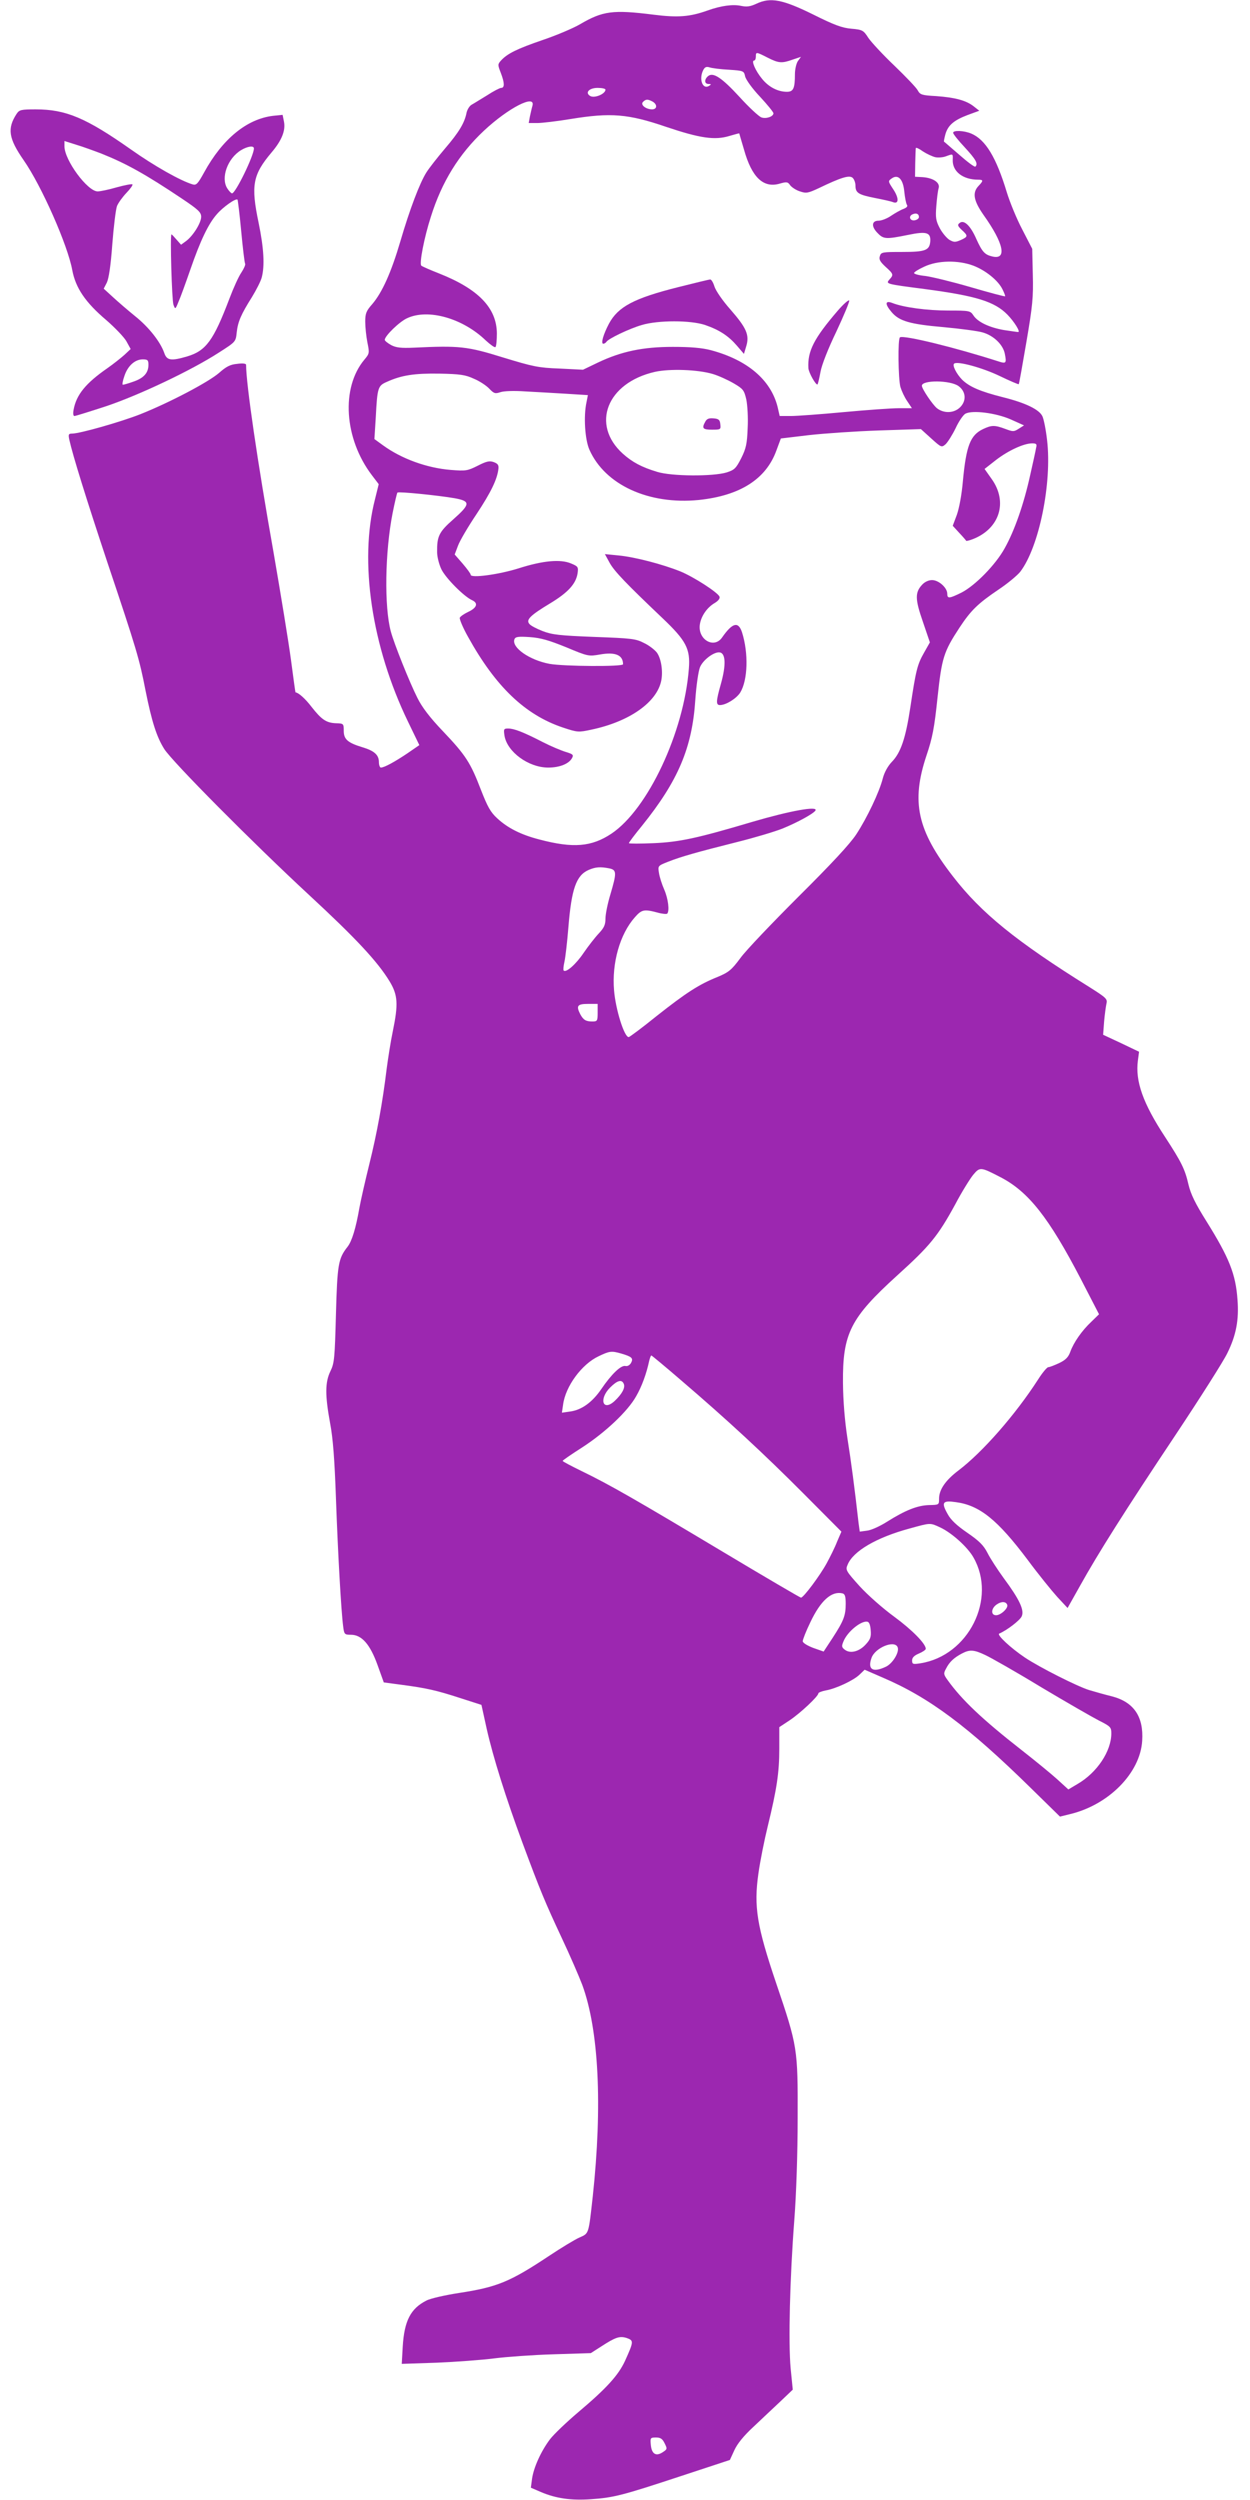 <?xml version="1.0" standalone="no"?>
<!DOCTYPE svg PUBLIC "-//W3C//DTD SVG 20010904//EN"
 "http://www.w3.org/TR/2001/REC-SVG-20010904/DTD/svg10.dtd">
<svg version="1.0" xmlns="http://www.w3.org/2000/svg"
 width="640pt" height="1280pt" viewBox="0 0 640 1280"
 preserveAspectRatio="xMidYMid meet">
<g transform="translate(0,1280) scale(0.1,-0.1)"
fill="#9c27b0" stroke="none">
<path d="M3873 12781 c-32 -15 -50 -17 -79 -11 -41 9 -103 1 -172 -24 -90 -32
-151 -37 -277 -21 -207 26 -259 19 -375 -49 -34 -20 -121 -57 -192 -81 -131
-45 -180 -69 -213 -105 -17 -19 -17 -22 -1 -63 20 -52 20 -77 2 -77 -7 0 -40
-17 -72 -38 -33 -20 -68 -42 -79 -48 -11 -6 -22 -24 -26 -40 -10 -53 -39 -101
-111 -185 -39 -46 -82 -101 -95 -122 -34 -54 -85 -188 -133 -352 -47 -160 -93
-262 -144 -322 -31 -35 -36 -48 -36 -90 0 -28 5 -75 11 -106 11 -54 11 -57
-15 -88 -121 -144 -104 -405 38 -592 l35 -46 -19 -77 c-82 -318 -17 -755 169
-1139 l58 -120 -61 -42 c-67 -45 -119 -73 -136 -73 -5 0 -10 13 -10 28 0 37
-24 58 -84 76 -76 23 -96 41 -96 84 0 37 -1 38 -40 39 -50 2 -74 19 -125 84
-32 42 -67 73 -82 74 -1 0 -11 74 -23 165 -12 91 -53 341 -90 555 -82 462
-140 860 -140 957 0 7 -18 9 -46 5 -35 -3 -56 -14 -92 -46 -54 -47 -253 -152
-404 -212 -99 -39 -309 -99 -349 -99 -18 0 -20 -4 -14 -32 18 -81 86 -300 195
-628 149 -444 164 -495 195 -655 32 -160 57 -238 96 -300 42 -66 453 -480 740
-746 241 -223 352 -342 414 -444 42 -70 45 -115 16 -256 -11 -52 -24 -137 -31
-189 -21 -174 -50 -333 -89 -490 -21 -85 -44 -186 -51 -225 -18 -103 -38 -170
-61 -199 -47 -60 -52 -89 -59 -346 -6 -223 -8 -249 -28 -290 -28 -57 -28 -124
-2 -266 15 -78 23 -187 30 -384 10 -284 27 -583 37 -657 5 -41 7 -43 40 -43
55 0 98 -49 136 -155 l32 -89 90 -12 c128 -17 178 -28 301 -68 l109 -35 27
-123 c33 -146 97 -350 183 -583 92 -248 116 -305 201 -487 42 -89 89 -198 105
-240 85 -231 104 -618 54 -1083 -22 -197 -19 -189 -68 -211 -23 -10 -94 -53
-157 -95 -199 -132 -264 -159 -460 -189 -71 -11 -147 -28 -167 -39 -81 -41
-113 -104 -121 -235 l-5 -89 179 6 c98 4 231 14 294 22 63 8 201 18 305 21
l190 6 53 34 c74 48 95 55 132 43 35 -13 35 -17 -10 -117 -34 -73 -93 -139
-240 -263 -59 -50 -124 -112 -144 -138 -46 -61 -84 -145 -92 -203 l-6 -45 51
-22 c77 -33 155 -44 256 -37 117 8 160 19 460 118 l252 83 23 50 c15 33 48 74
98 120 41 39 103 97 138 130 l63 60 -11 110 c-12 133 -4 460 19 760 10 131 17
341 17 520 1 357 0 367 -110 691 -99 293 -115 392 -91 561 9 65 31 174 48 243
46 189 59 274 59 396 l0 111 53 35 c54 36 147 123 147 138 0 4 17 11 38 15 52
9 142 51 173 81 l26 25 92 -40 c239 -102 439 -252 757 -564 l151 -148 49 12
c200 47 362 211 372 376 8 124 -43 199 -156 228 -37 9 -89 24 -116 32 -61 19
-253 116 -328 166 -73 49 -146 117 -132 123 40 17 106 68 115 88 15 32 -12 88
-92 196 -32 44 -69 101 -83 129 -20 39 -42 61 -103 103 -54 37 -85 66 -101 96
-34 60 -26 71 42 61 122 -16 214 -91 368 -296 54 -73 123 -158 151 -189 l53
-57 64 114 c93 167 228 381 488 771 127 191 247 380 266 420 45 91 60 170 52
273 -9 132 -43 216 -159 402 -57 91 -80 138 -92 188 -18 79 -36 115 -120 244
-113 172 -153 285 -139 391 l6 45 -92 44 -92 43 5 67 c3 36 9 78 12 92 6 24 0
30 -87 85 -375 234 -554 379 -699 567 -183 236 -215 381 -135 620 30 89 40
140 56 294 22 205 31 235 113 360 58 88 94 123 199 194 48 32 98 74 112 92 96
126 163 454 137 674 -6 53 -17 108 -24 122 -16 34 -85 68 -201 97 -119 30
-173 54 -210 90 -29 30 -51 73 -41 82 15 15 146 -21 233 -63 52 -25 96 -44 98
-42 2 1 19 98 39 215 32 187 36 230 33 346 l-3 132 -51 99 c-29 55 -64 141
-79 190 -54 179 -109 270 -182 301 -38 16 -93 18 -93 4 0 -6 27 -40 60 -75 56
-61 69 -83 54 -98 -4 -4 -41 24 -83 61 -42 36 -77 67 -78 67 -1 1 2 17 7 36
13 47 43 73 114 100 l60 22 -28 22 c-39 31 -96 46 -193 53 -73 4 -82 7 -94 29
-7 14 -61 70 -119 126 -59 56 -119 121 -134 143 -25 39 -30 42 -87 47 -47 4
-88 19 -194 72 -158 78 -220 90 -292 56z m57 -276 c57 -29 73 -30 129 -10 l42
14 -16 -22 c-8 -12 -15 -42 -15 -67 0 -73 -8 -90 -41 -90 -46 0 -93 24 -127
66 -34 41 -57 94 -41 94 5 0 9 9 9 20 0 25 1 25 60 -5z m-198 -62 c75 -5 77
-6 83 -34 4 -17 37 -63 76 -104 38 -41 69 -79 69 -85 0 -17 -38 -30 -62 -21
-13 5 -63 51 -111 104 -92 100 -136 129 -162 107 -20 -17 -19 -40 3 -40 14 0
15 -2 2 -10 -33 -20 -53 36 -29 82 8 15 16 18 32 13 12 -4 57 -10 99 -12z
m-632 -102 c0 -22 -57 -46 -79 -32 -27 17 -4 41 39 41 22 0 40 -4 40 -9z m241
-61 c26 -15 24 -40 -3 -40 -33 1 -60 24 -46 38 15 15 24 15 49 2z m-615 -22
c-4 -13 -9 -38 -13 -55 l-6 -33 44 0 c23 0 101 9 173 21 203 33 292 26 485
-40 175 -59 251 -70 326 -47 27 8 49 14 50 13 0 -1 11 -38 24 -82 40 -144 100
-200 184 -175 35 10 41 9 53 -9 8 -10 30 -25 50 -31 32 -11 41 -9 97 17 114
55 155 67 172 53 8 -7 15 -25 15 -40 0 -38 15 -47 101 -64 41 -8 82 -17 91
-21 31 -12 31 21 2 65 -27 41 -28 43 -9 56 33 24 59 -3 65 -67 3 -30 9 -60 13
-67 6 -8 0 -15 -18 -22 -14 -5 -42 -21 -63 -35 -20 -14 -49 -25 -64 -25 -36 0
-38 -31 -3 -65 29 -30 44 -30 153 -8 96 20 118 13 115 -33 -4 -46 -25 -54
-144 -54 -101 0 -108 -1 -114 -21 -6 -17 1 -29 29 -55 41 -37 42 -41 20 -65
-20 -23 -19 -23 181 -49 264 -35 357 -64 423 -131 35 -36 68 -89 55 -89 -5 0
-37 5 -72 10 -75 13 -135 41 -157 75 -16 24 -20 25 -129 25 -108 0 -229 16
-287 39 -37 14 -38 -6 -3 -47 39 -46 93 -62 266 -77 87 -8 177 -20 200 -27 57
-16 106 -64 114 -111 9 -46 6 -50 -31 -38 -220 71 -485 136 -506 124 -12 -6
-9 -212 2 -254 6 -20 21 -53 35 -73 l24 -36 -67 0 c-37 0 -164 -9 -282 -20
-118 -11 -240 -20 -271 -20 l-57 0 -11 48 c-35 137 -154 239 -341 289 -46 12
-103 17 -195 17 -153 0 -263 -23 -383 -80 l-77 -37 -120 6 c-109 4 -136 10
-290 57 -183 57 -224 61 -455 50 -67 -3 -92 0 -117 13 -18 10 -33 22 -33 27 0
20 76 94 115 111 108 50 285 -1 402 -114 24 -22 46 -38 50 -34 4 4 7 35 7 70
-1 130 -94 227 -296 307 -46 18 -87 36 -91 40 -11 10 15 145 49 250 56 179
144 321 272 441 125 117 266 189 248 127z m2063 -263 c15 -3 40 -1 55 5 36 13
35 14 34 -19 -2 -59 52 -101 130 -101 27 0 28 -5 2 -32 -33 -35 -25 -76 26
-149 104 -146 121 -231 44 -212 -38 9 -51 23 -81 89 -30 69 -64 101 -86 82
-12 -9 -10 -15 11 -35 33 -30 33 -35 -5 -52 -28 -12 -35 -12 -58 1 -14 9 -36
35 -49 59 -20 38 -23 54 -18 114 3 39 8 80 12 92 8 28 -28 52 -82 56 l-39 2 1
70 c1 39 2 73 3 77 1 4 17 -3 36 -17 20 -13 48 -26 64 -30z m-84 -306 c0 -8
-10 -15 -22 -17 -25 -4 -33 22 -10 31 18 8 32 2 32 -14z m278 -249 c63 -24
128 -76 150 -122 9 -18 15 -34 13 -35 -2 -2 -81 19 -177 47 -96 28 -200 53
-231 57 -32 3 -58 10 -58 15 0 5 24 20 53 33 68 32 172 34 250 5z m-1333 -555
c30 -9 78 -31 107 -48 48 -28 53 -35 64 -82 6 -29 10 -95 7 -147 -3 -80 -8
-104 -33 -154 -27 -53 -35 -60 -75 -73 -70 -21 -281 -20 -355 3 -80 24 -128
50 -176 93 -165 149 -82 363 164 419 76 17 220 12 297 -11z m-1224 -24 c29
-12 64 -35 79 -51 24 -25 30 -27 57 -18 17 6 69 8 126 4 53 -3 148 -8 210 -12
l112 -7 -7 -36 c-16 -72 -8 -193 15 -244 80 -180 304 -282 559 -257 212 22
345 107 398 253 l23 62 143 17 c79 9 241 20 359 24 l215 7 53 -48 c52 -47 53
-47 74 -29 11 11 34 47 51 82 16 35 39 68 50 74 36 19 155 4 231 -29 l69 -31
-27 -17 c-25 -16 -29 -16 -69 -1 -54 20 -70 20 -114 -1 -65 -31 -86 -85 -103
-266 -6 -70 -19 -139 -31 -173 l-21 -56 33 -36 c19 -20 35 -39 36 -41 1 -2 17
2 35 9 137 54 179 191 95 308 l-36 51 60 47 c63 48 141 84 184 84 21 0 25 -4
20 -22 -2 -13 -16 -77 -31 -143 -32 -145 -79 -281 -130 -372 -46 -84 -151
-191 -221 -227 -63 -31 -73 -32 -73 -6 0 31 -44 70 -78 70 -17 0 -37 -9 -50
-23 -38 -40 -37 -75 3 -190 l36 -106 -30 -53 c-35 -61 -42 -93 -70 -279 -24
-159 -49 -233 -95 -280 -20 -21 -38 -53 -46 -84 -18 -71 -81 -203 -136 -287
-33 -50 -128 -152 -295 -318 -135 -135 -270 -276 -298 -315 -46 -62 -60 -73
-117 -97 -95 -38 -160 -80 -312 -200 -74 -60 -139 -108 -143 -108 -23 0 -67
142 -75 239 -12 141 30 288 106 374 35 40 47 43 115 25 24 -7 47 -9 51 -6 13
14 5 77 -15 123 -12 27 -24 65 -27 85 -6 37 -6 37 47 58 66 26 147 49 354 101
88 22 192 53 232 69 76 31 158 76 168 92 15 25 -129 -1 -320 -57 -286 -85
-375 -104 -507 -110 -71 -3 -128 -3 -128 0 0 4 30 44 67 89 185 230 257 399
273 645 5 73 16 148 24 167 15 36 67 76 97 76 35 0 38 -63 9 -165 -24 -85 -25
-105 -4 -105 31 0 84 33 104 64 39 64 43 202 9 309 -19 57 -49 49 -102 -27
-41 -59 -124 -11 -114 65 6 44 37 89 77 112 18 11 27 23 24 32 -9 22 -133 102
-202 130 -90 36 -231 73 -314 81 l-71 7 24 -44 c24 -44 87 -109 271 -284 121
-115 143 -157 135 -258 -25 -327 -210 -720 -396 -845 -102 -68 -196 -76 -370
-30 -93 24 -161 58 -215 108 -35 32 -50 60 -84 147 -53 138 -77 176 -195 300
-66 69 -107 123 -130 170 -40 79 -120 279 -136 340 -34 126 -30 406 9 605 11
55 22 103 25 106 6 6 206 -14 293 -29 82 -15 81 -30 -7 -108 -74 -65 -84 -87
-83 -168 0 -24 10 -63 22 -88 22 -45 115 -139 157 -158 33 -15 25 -39 -20 -60
-21 -10 -40 -23 -43 -30 -2 -7 16 -51 42 -97 141 -255 292 -400 486 -465 75
-25 80 -25 145 -11 196 41 338 141 359 253 9 48 -1 112 -23 142 -11 14 -40 37
-66 49 -42 22 -65 24 -254 31 -177 7 -216 11 -265 30 -31 12 -62 28 -68 37
-18 21 6 44 107 105 91 55 131 99 140 152 5 34 3 37 -33 52 -54 23 -144 15
-269 -25 -102 -32 -245 -51 -245 -33 0 6 -19 31 -41 57 l-41 47 17 45 c9 25
52 98 95 162 74 112 106 178 112 232 2 19 -3 26 -24 34 -22 8 -38 4 -83 -19
-52 -26 -61 -27 -137 -21 -123 10 -252 57 -347 126 l-44 32 7 112 c8 153 11
161 57 181 75 34 141 44 269 42 105 -2 133 -6 176 -26z m2482 -38 c38 -28 41
-75 8 -108 -31 -31 -83 -33 -119 -5 -22 18 -77 99 -77 115 0 30 146 29 188 -2z
m-2009 -1337 c112 -47 115 -47 173 -37 79 14 118 -3 118 -50 0 -13 -303 -11
-376 2 -103 19 -196 84 -180 126 5 13 20 15 79 11 56 -4 97 -16 186 -52z m220
-1132 c39 -8 39 -22 6 -134 -14 -46 -25 -101 -25 -123 0 -32 -7 -47 -34 -76
-19 -20 -54 -65 -78 -100 -39 -58 -90 -103 -102 -90 -3 2 -1 23 4 45 5 22 14
100 20 174 16 199 40 268 104 296 35 15 59 17 105 8z m-59 -739 c0 -42 -2 -45
-27 -45 -34 0 -46 8 -62 37 -22 43 -15 53 39 53 l50 0 0 -45z m2064 -843 c142
-74 246 -206 409 -519 l94 -182 -39 -38 c-50 -47 -91 -107 -108 -154 -10 -28
-24 -42 -57 -58 -24 -11 -49 -21 -56 -21 -6 0 -30 -28 -52 -63 -116 -180 -284
-372 -408 -466 -66 -50 -99 -98 -99 -144 0 -32 0 -32 -52 -33 -59 -2 -120 -26
-214 -85 -36 -23 -82 -44 -103 -46 l-37 -5 -6 43 c-21 186 -38 314 -57 434
-14 92 -22 190 -23 285 -2 253 38 332 278 550 167 151 208 201 297 364 33 63
75 130 91 150 35 42 38 42 142 -12z m-1944 -902 c55 -16 64 -24 51 -48 -7 -12
-18 -18 -28 -16 -23 6 -72 -41 -125 -119 -46 -67 -100 -106 -159 -114 l-42 -6
6 41 c12 94 96 208 182 248 56 27 66 28 115 14z m307 -137 c236 -202 424 -376
629 -582 l192 -193 -22 -51 c-11 -29 -36 -79 -54 -112 -34 -62 -118 -175 -131
-175 -4 0 -185 106 -402 236 -438 262 -578 343 -721 412 -53 26 -97 49 -97 52
-1 3 45 34 101 70 117 76 232 184 275 261 29 50 53 116 67 182 4 15 8 27 11
27 2 0 71 -57 152 -127z m-293 -19 c8 -20 -10 -52 -47 -87 -61 -56 -82 10 -23
69 37 37 60 43 70 18z m1621 -735 c59 -28 139 -100 169 -153 121 -211 -25
-503 -271 -542 -39 -6 -43 -5 -43 15 0 14 11 25 35 35 19 8 35 19 35 24 0 26
-70 97 -161 164 -59 43 -136 111 -178 157 -70 78 -73 83 -61 110 28 69 147
139 317 185 109 30 104 30 158 5z m-485 -390 c0 -61 -10 -87 -67 -175 l-46
-70 -54 19 c-31 12 -53 26 -53 34 0 8 17 52 39 97 52 110 108 161 164 148 13
-3 17 -15 17 -53z m827 -6 c6 -17 -33 -53 -57 -53 -28 0 -26 35 3 55 24 17 48
16 54 -2z m-699 -130 c3 -34 -2 -47 -25 -72 -33 -37 -79 -49 -107 -28 -17 13
-18 18 -7 44 20 49 89 105 121 100 10 -1 16 -16 18 -44z m138 -87 c10 -25 -26
-84 -61 -100 -66 -31 -94 -14 -73 45 18 53 119 94 134 55z m449 -40 c28 -13
157 -86 285 -164 129 -77 263 -154 298 -172 58 -29 62 -34 62 -65 0 -91 -73
-201 -173 -259 l-47 -28 -57 52 c-32 29 -114 96 -183 150 -202 158 -306 257
-379 359 -20 28 -21 33 -7 58 17 34 41 56 81 77 40 21 61 20 120 -8z m-1642
-4036 c14 -28 14 -30 -11 -46 -34 -22 -56 -8 -60 40 -3 34 -2 36 27 36 23 0
33 -7 44 -30z"/>
<path d="M3473 11330 c-227 -57 -308 -100 -355 -187 -29 -55 -43 -103 -29
-103 5 0 13 5 16 10 10 16 116 67 181 86 84 25 250 25 324 0 73 -25 120 -56
163 -106 l36 -42 12 40 c17 57 1 93 -81 187 -40 45 -75 96 -82 118 -6 20 -16
37 -22 36 -6 0 -79 -18 -163 -39z"/>
<path d="M4289 11209 c-122 -142 -155 -207 -150 -294 1 -22 39 -90 47 -83 2 3
9 31 15 64 6 35 39 119 81 206 38 81 68 153 66 159 -2 6 -29 -17 -59 -52z"/>
<path d="M3611 10641 c-19 -34 -13 -41 35 -41 44 0 45 1 42 28 -2 22 -8 28
-35 30 -23 2 -34 -2 -42 -17z"/>
<path d="M2583 9033 c14 -83 123 -163 224 -163 58 0 106 19 122 49 9 16 4 20
-32 31 -23 7 -76 29 -117 50 -101 52 -148 70 -178 70 -23 0 -24 -3 -19 -37z"/>
<path d="M85 12217 c-49 -75 -41 -126 36 -237 92 -132 226 -436 249 -563 17
-91 67 -165 173 -255 45 -39 92 -88 104 -109 l22 -40 -32 -30 c-18 -16 -57
-47 -87 -68 -111 -77 -159 -136 -173 -212 -4 -20 -2 -33 4 -33 6 0 79 23 162
50 167 56 436 183 578 275 86 55 86 55 91 103 6 55 22 92 78 181 22 36 45 81
50 100 16 60 11 150 -16 281 -40 191 -30 245 66 359 52 61 73 112 64 158 l-7
35 -49 -5 c-134 -16 -259 -118 -353 -290 -32 -58 -40 -67 -59 -61 -61 18 -196
94 -316 179 -229 161 -332 205 -487 205 -75 0 -84 -2 -98 -23z m433 -203 c128
-51 227 -106 415 -232 82 -55 97 -69 97 -92 0 -31 -41 -97 -77 -124 l-26 -19
-23 26 c-13 15 -24 27 -26 27 -8 0 2 -338 10 -360 9 -25 10 -25 26 15 10 22
37 97 61 166 50 145 92 234 136 283 31 36 96 82 105 74 2 -3 11 -76 19 -162 8
-86 17 -161 20 -166 3 -5 -6 -25 -19 -45 -14 -20 -41 -80 -61 -133 -82 -216
-120 -268 -217 -297 -82 -24 -104 -21 -117 18 -20 57 -79 132 -149 188 -37 30
-88 74 -114 98 l-47 43 16 31 c10 21 20 86 28 196 7 92 18 180 24 196 7 17 29
47 48 67 20 21 34 40 31 44 -4 3 -40 -4 -80 -15 -41 -12 -85 -21 -98 -21 -52
0 -170 160 -170 231 l0 27 60 -19 c34 -10 91 -31 128 -45z m782 26 c0 -37 -94
-230 -112 -230 -4 0 -15 11 -24 25 -35 54 1 154 70 196 33 20 66 25 66 9z
m-540 -1108 c0 -41 -24 -68 -77 -86 -25 -9 -50 -16 -54 -16 -4 0 -1 20 8 45
17 52 54 85 94 85 25 0 29 -4 29 -28z"/>
</g>
</svg>
